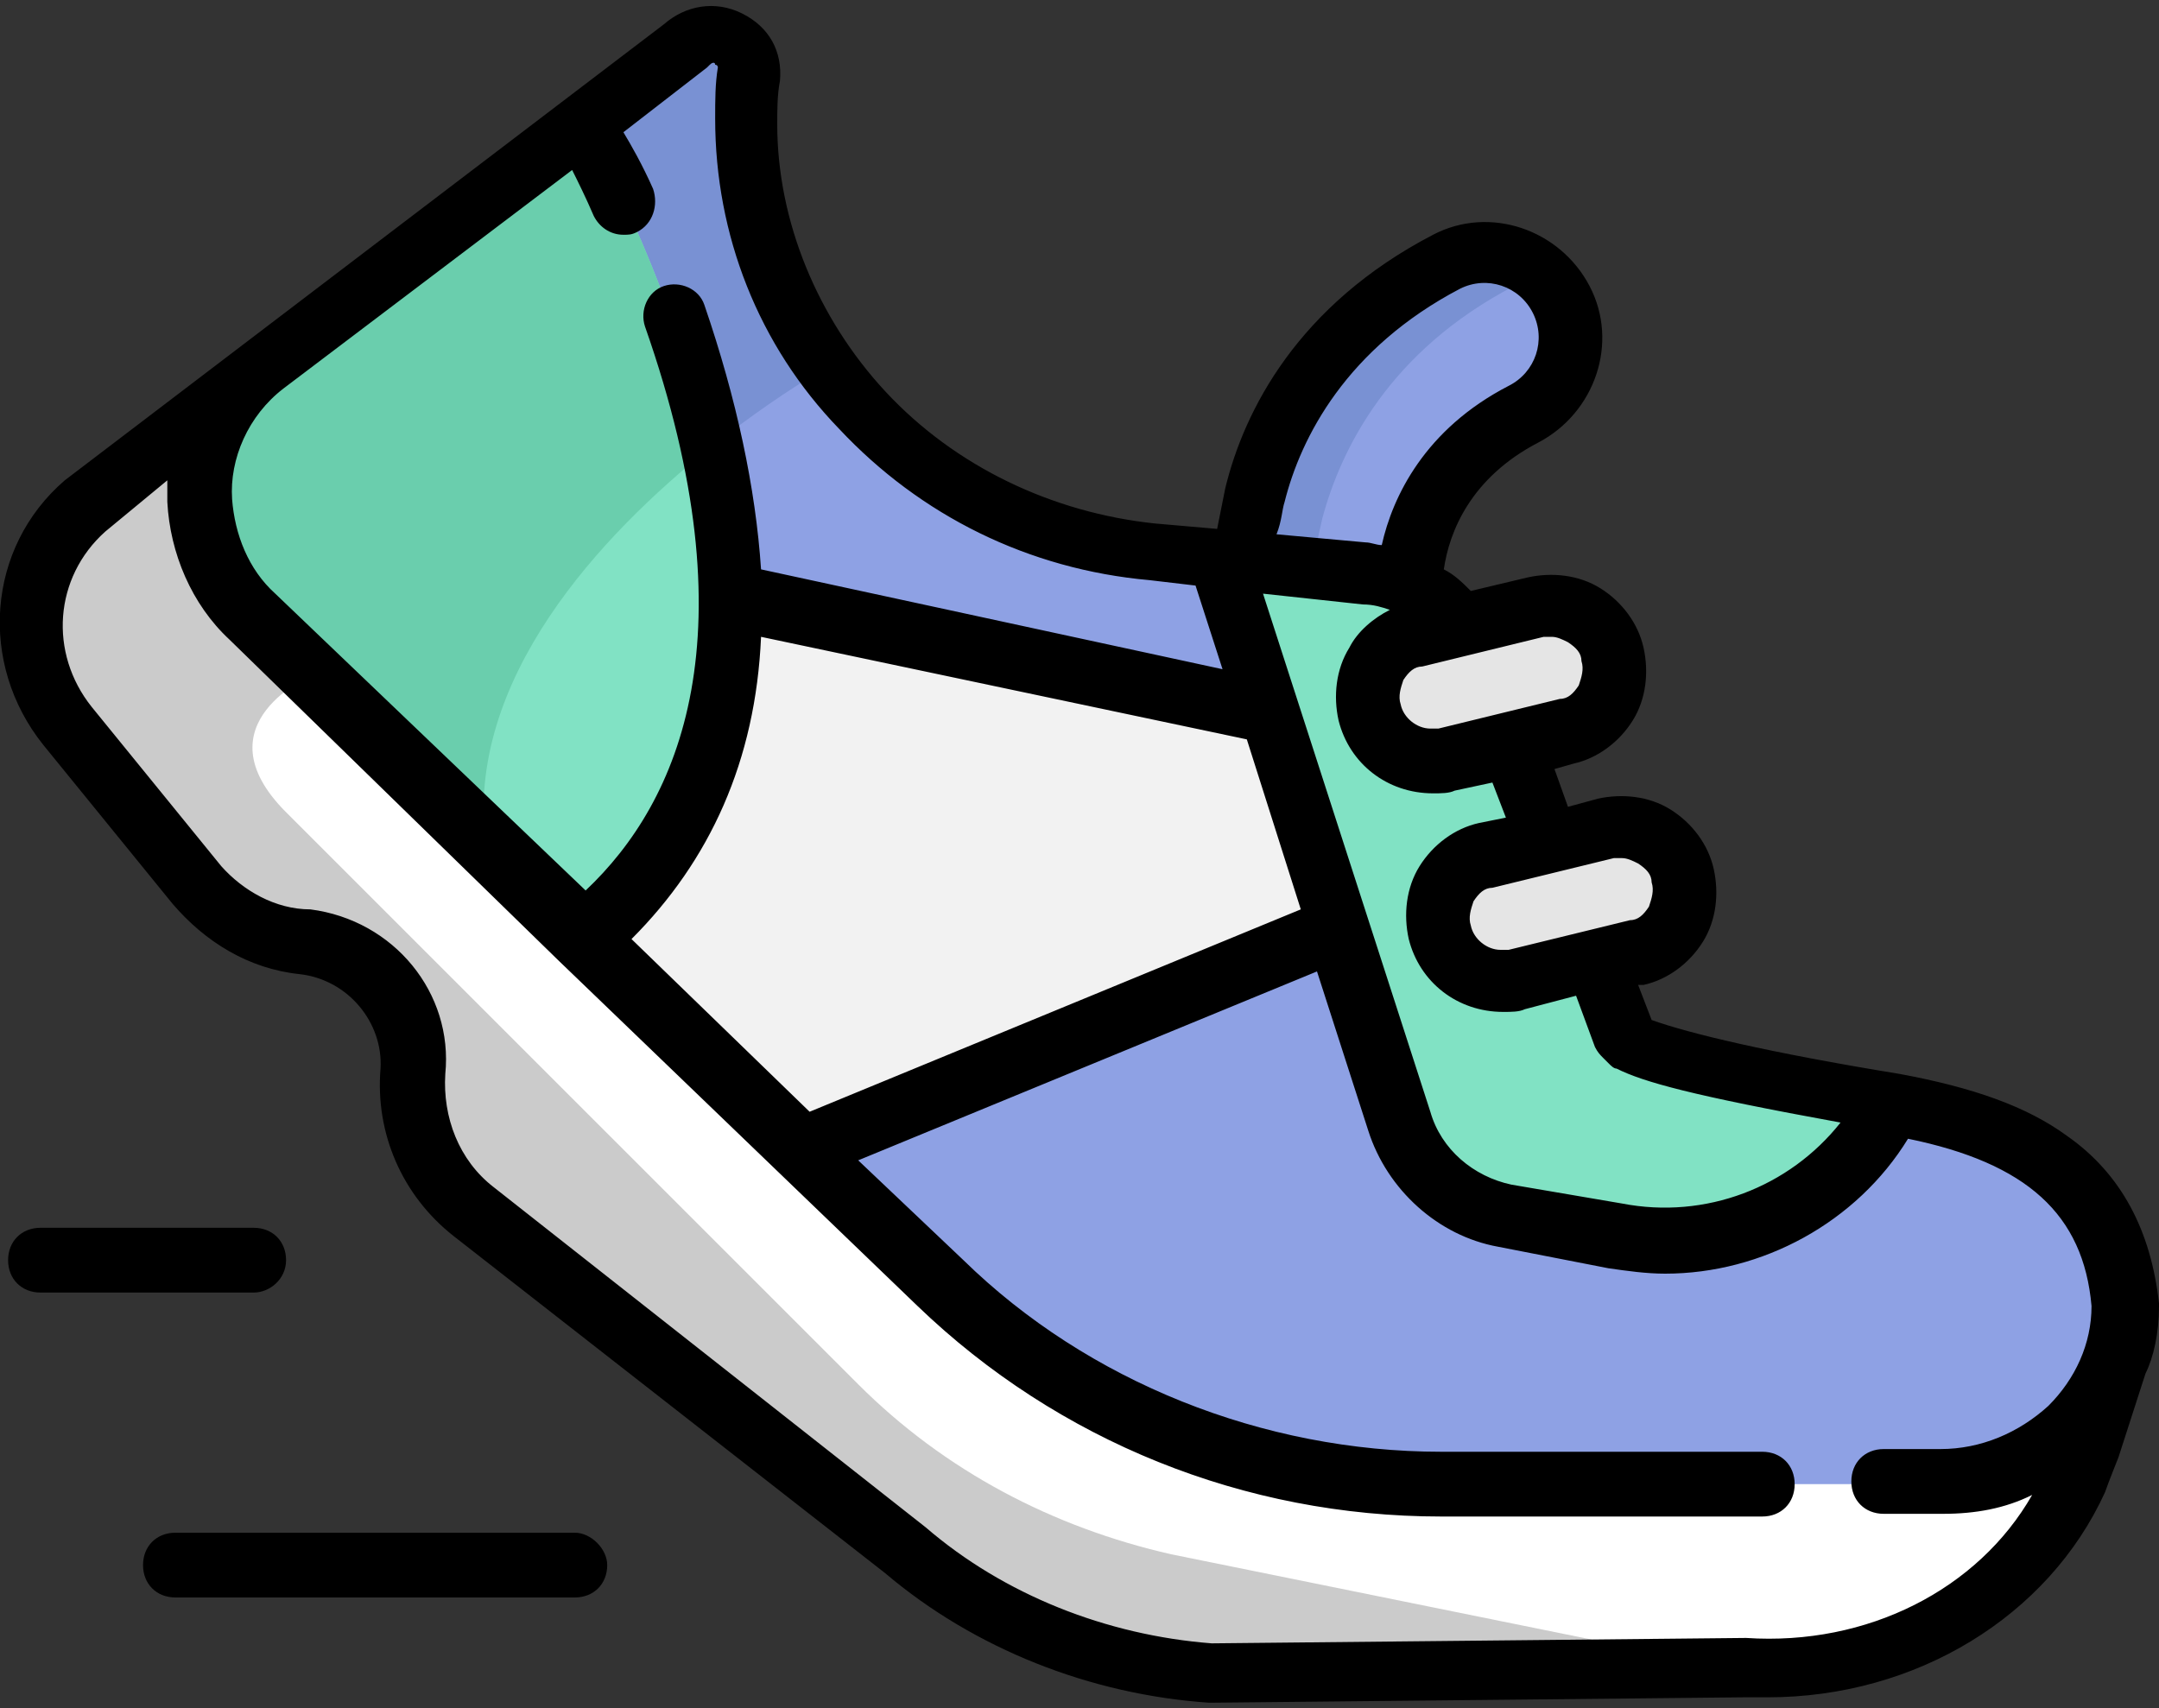 <svg xmlns="http://www.w3.org/2000/svg" xmlns:xlink="http://www.w3.org/1999/xlink" id="Layer_1" x="0" y="0" viewBox="0 0 80 63.3" xml:space="preserve"><rect x="0" y="0" width="80" height="63.3" fill="#333333" stroke="none"/><path fill="#8EA1E4" d="M48 24.3l-2-3.6c.1-.7.2-1.6.4-2.5.7-2.6 2.5-6.3 7.1-8.6 1.6-.8 3.5-.2 4.2 1.4.8 1.6.2 3.5-1.4 4.2-3.5 1.8-4.1 4.9-4.2 6.4L48 24.3zm0 0"/><path fill="#7991D3" d="M57.4 10.3c-.4 0-.9.1-1.3.3-4.6 2.4-6.4 6-7.1 8.6-.2.9-.4 1.7-.4 2.5l.9 1.7-1.5.9-2-3.6c.1-.7.2-1.6.4-2.5.7-2.6 2.5-6.3 7.1-8.6 1.4-.7 3-.3 3.9.7zm0 0"/><path fill="#FFF" d="M78.5 50.3l-1.4 3.9c-1.8 5-7.1 8-12.6 7.6l-19.7.2c-4.2-.3-8.2-1.9-11.4-4.5L17.5 45c-1.4-1.1-2.3-2.9-2.3-4.7v-.5-.4c0-2.2-1.7-4.1-4-4.4-1.5-.2-2.9-1-3.9-2.2l-4.8-5.9c-2-2.5-1.7-6 .7-8.2l6.9-5.5 6 3.2 62.4 33.9zm0 0"/><path fill="#CBCBCB" d="M64.6 61.9l-19.7.2c-4.2-.3-8.2-1.9-11.4-4.5L17.5 45c-1.4-1.1-2.3-2.9-2.3-4.7v-.5-.4c0-2.2-1.7-4.1-4-4.4-1.5-.2-2.9-1-3.9-2.2l-4.8-5.9c-2-2.5-1.7-6 .7-8.2l6.9-5.5 6 3.2-4.5 8.6s-4.3 1.8-1 5.1l21.2 21.2c3.2 3.2 7.2 5.3 11.6 6.3l21.2 4.3zm0 0"/><path fill="#8EA1E4" d="M78.8 48.4c0 1.8-.8 3.5-2 4.6a6.8 6.8 0 0 1-4.8 2H53.4c-7 0-13.6-2.7-18.6-7.4L18 31.3l-8.7-8.4c-1.2-1.2-1.9-2.8-2-4.3-.1-2.1.9-4 2.6-5.3L25.5 1.6c.9-.9 2.5-.2 2.3 1.1-.1.6-.1 1.2-.1 1.7 0 3.4 1.1 6.5 3 9.2 2.7 3.7 7 6.3 12 6.8l8 .8c1.9.2 3.5 1.4 4.1 3.1l5.5 14.2.2.2c1.2.5 3.5 1.1 9.8 2.2 4 .7 8 2.4 8.5 7.5zm0 0"/><path fill="#7991D3" d="M18 31.3l-8.7-8.4c-1.2-1.2-1.9-2.8-2-4.3-.1-2.1.9-4 2.6-5.3L25.5 1.6c.9-.9 2.5-.2 2.3 1.1-.1.6-.1 1.2-.1 1.7 0 3.4 1.1 6.5 3 9.2 0-.1-14.1 8-12.7 17.7zm0 0"/><path fill="#F2F2F2" d="M53.1 32.9l-23.4 9.7L9.4 22.9c-1.2-1.2-1.9-2.8-2-4.3V18L47 26.4l6.1 6.5zm0 0"/><path fill="#81E2C4" d="M70.2 40.9c-1.9 3.8-6.1 5.8-10.3 5l-4.1-.8c-1.9-.4-3.4-1.7-3.9-3.5l-6.7-20.9 5.5.5c1.9.2 3.5 1.4 4.1 3.1l5.5 14.2.2.2c1.1.5 3.4 1.1 9.7 2.2zm0 0M21.6 34.7L18 31.3l-8.6-8.4c-1.2-1.2-1.9-2.8-2-4.3-.1-2.1.9-4 2.6-5.3l11.6-8.8s3.2 5.5 4.7 12.1c1.3 6.2 1.1 13.4-4.7 18.1zm0 0"/><path fill="#6ACEAD" d="M18 31.3l-8.6-8.4c-1.2-1.2-1.9-2.8-2-4.3-.1-2.1.9-4 2.6-5.3l11.6-8.8s3.2 5.5 4.7 12.1c-4 3.2-9.1 8.6-8.3 14.7zm0 0"/><path fill="#E5E5E5" d="M53 28.2c-1.1 0-2-.7-2.3-1.8-.3-1.3.5-2.5 1.8-2.9l4.5-1.1c1.3-.3 2.5.5 2.9 1.8.3 1.3-.5 2.5-1.8 2.9l-4.5 1.1H53zm0 0"/><defs><path id="SVGID_1_" d="M0 0h80v63.3H0z"/></defs><clipPath id="SVGID_2_"><use xlink:href="#SVGID_1_"/></clipPath><path clip-path="url(#SVGID_2_)" fill="#E5E5E5" d="M55.6 36.4c-1.1 0-2-.7-2.3-1.8-.3-1.3.5-2.5 1.8-2.9l4.5-1.1c1.3-.3 2.5.5 2.9 1.8.3 1.3-.5 2.5-1.8 2.9l-4.5 1.1h-.6zm0 0"/><path clip-path="url(#SVGID_2_)" d="M80 48.4v-.1c-.3-2.7-1.4-4.8-3.4-6.2-1.5-1.1-3.5-1.8-6.2-2.3-4.9-.8-7.8-1.5-9.2-2l-.5-1.3h.2c.9-.2 1.7-.8 2.2-1.6.5-.8.6-1.8.4-2.7-.2-.9-.8-1.7-1.6-2.2-.8-.5-1.8-.6-2.7-.4l-1.1.3-.5-1.4.7-.2c.9-.2 1.7-.8 2.2-1.6.5-.8.6-1.8.4-2.7-.2-.9-.8-1.7-1.6-2.2-.8-.5-1.8-.6-2.7-.4l-2.1.5c-.3-.3-.6-.6-1-.8.2-1.4 1-3.4 3.5-4.7 2.1-1.1 3-3.7 1.9-5.8-1.1-2.1-3.7-3-5.8-1.9-5 2.6-7 6.5-7.7 9.4l-.3 1.5-2.3-.2c-3.8-.4-7.4-2.1-10-4.9-2.5-2.7-4-6.3-4-9.9 0-.5 0-1.1.1-1.6.1-1.1-.4-2-1.4-2.5-1-.5-2.1-.3-2.9.4L2.4 17.8c-2.9 2.5-3.2 6.8-.8 9.8l4.8 5.9c1.2 1.4 2.8 2.4 4.7 2.6 1.8.2 3.1 1.8 3 3.5-.2 2.4.8 4.7 2.7 6.2l16 12.5c3.3 2.8 7.6 4.5 12 4.8h.1l19.7-.2h.9c5.5 0 10.4-3 12.5-7.6.1-.3.5-1.3.5-1.3l1-3.1c.3-.6.5-1.5.5-2.5zM59.8 31.8h.3c.2 0 .4.1.6.2.3.2.5.4.5.7.1.3 0 .6-.1.9-.2.3-.4.5-.7.5l-4.5 1.1h-.3c-.5 0-1-.4-1.1-.9-.1-.3 0-.6.1-.9.2-.3.4-.5.7-.5l4.5-1.1zm-4-1.5l-1 .2c-.9.2-1.7.8-2.2 1.6-.5.8-.6 1.8-.4 2.7.4 1.6 1.8 2.7 3.5 2.7.3 0 .6 0 .8-.1l1.9-.5.7 1.9c.1.2.2.3.3.4l.2.2c.1.1.2.2.3.2 1 .5 2.8 1 8.3 2-1.9 2.4-5 3.6-8.1 3l-4.1-.7c-1.4-.3-2.6-1.3-3-2.7L46.8 22l3.7.4c.4 0 .7.1 1 .2-.6.3-1.2.8-1.5 1.4-.5.8-.6 1.8-.4 2.7.4 1.6 1.8 2.7 3.5 2.7.3 0 .6 0 .8-.1l1.4-.3.5 1.3zm-32.4 4.5c2.9-2.9 4.6-6.6 4.8-11.2l18 3.8 2 6.3L30 41.2l-6.6-6.4zm33.8-11.2h.3c.2 0 .4.1.6.2.3.2.5.4.5.7.1.3 0 .6-.1.9-.2.3-.4.5-.7.5L53.3 27H53c-.5 0-1-.4-1.1-.9-.1-.3 0-.6.1-.9.2-.3.4-.5.7-.5l4.5-1.1zm-9.6-5c.6-2.4 2.3-5.7 6.5-7.9 1-.5 2.2-.1 2.7.9s.1 2.2-.9 2.7c-3.1 1.6-4.3 4.1-4.7 5.9-.2 0-.4-.1-.6-.1l-3.3-.3c.2-.5.2-.9.3-1.2zM26.2 2.5l.1-.1c.1-.1.2-.1.2 0 .1 0 .1.1.1.1-.1.6-.1 1.2-.1 1.9 0 4.3 1.6 8.4 4.6 11.5 3 3.2 7 5.2 11.5 5.6l1.7.2 1 3.1-17.1-3.7c-.2-3-.9-6.3-2.1-9.8-.2-.6-.9-.9-1.5-.7-.6.2-.9.9-.7 1.5 4 11.4 1.3 17.6-2.2 20.9L10.2 22c-1-.9-1.5-2.2-1.6-3.5-.1-1.5.6-3.1 1.9-4.1l10.7-8.1c.2.4.5 1 .8 1.7.2.4.6.7 1.1.7.2 0 .3 0 .5-.1.6-.3.8-1 .6-1.6-.4-.9-.8-1.6-1.1-2.1l3.1-2.4zm38.5 58.2s-.1 0 0 0l-19.8.2c-3.9-.3-7.7-1.8-10.6-4.3L18.3 44c-1.3-1-1.9-2.6-1.8-4.2.3-3-1.9-5.7-5-6.1-1.3 0-2.5-.7-3.3-1.6l-4.8-5.9c-1.6-2-1.4-4.8.5-6.5l2.3-1.9v.8c.1 1.9.9 3.8 2.3 5.1l12.2 11.9L34 48.4c5.2 5 12.1 7.8 19.4 7.8h11.9c.7 0 1.2-.5 1.2-1.2s-.5-1.2-1.2-1.2H53.4c-6.6 0-13.1-2.6-17.7-7.1L31.8 43l17-7 1.9 5.9c.7 2.2 2.6 3.9 4.8 4.3l4.1.8c.7.1 1.4.2 2.1.2 3.6 0 7.1-1.9 9-5 4.4.9 6.5 2.8 6.8 6.2 0 1.4-.6 2.7-1.6 3.7-1.1 1-2.5 1.6-4 1.6h-2.1c-.7 0-1.2.5-1.2 1.2s.5 1.2 1.2 1.2H72c1.2 0 2.3-.2 3.3-.7-2 3.5-6.1 5.6-10.6 5.3zm0 0"/><path d="M21.3 56.8H6.5c-.7 0-1.2.5-1.2 1.2s.5 1.2 1.2 1.2h14.8c.7 0 1.2-.5 1.2-1.2 0-.6-.6-1.2-1.2-1.2zm0 0M10.6 46.7c0-.7-.5-1.2-1.2-1.2H1.5c-.7 0-1.2.5-1.2 1.2s.5 1.2 1.2 1.2h7.9c.6 0 1.2-.5 1.2-1.2zm0 0"/></svg>